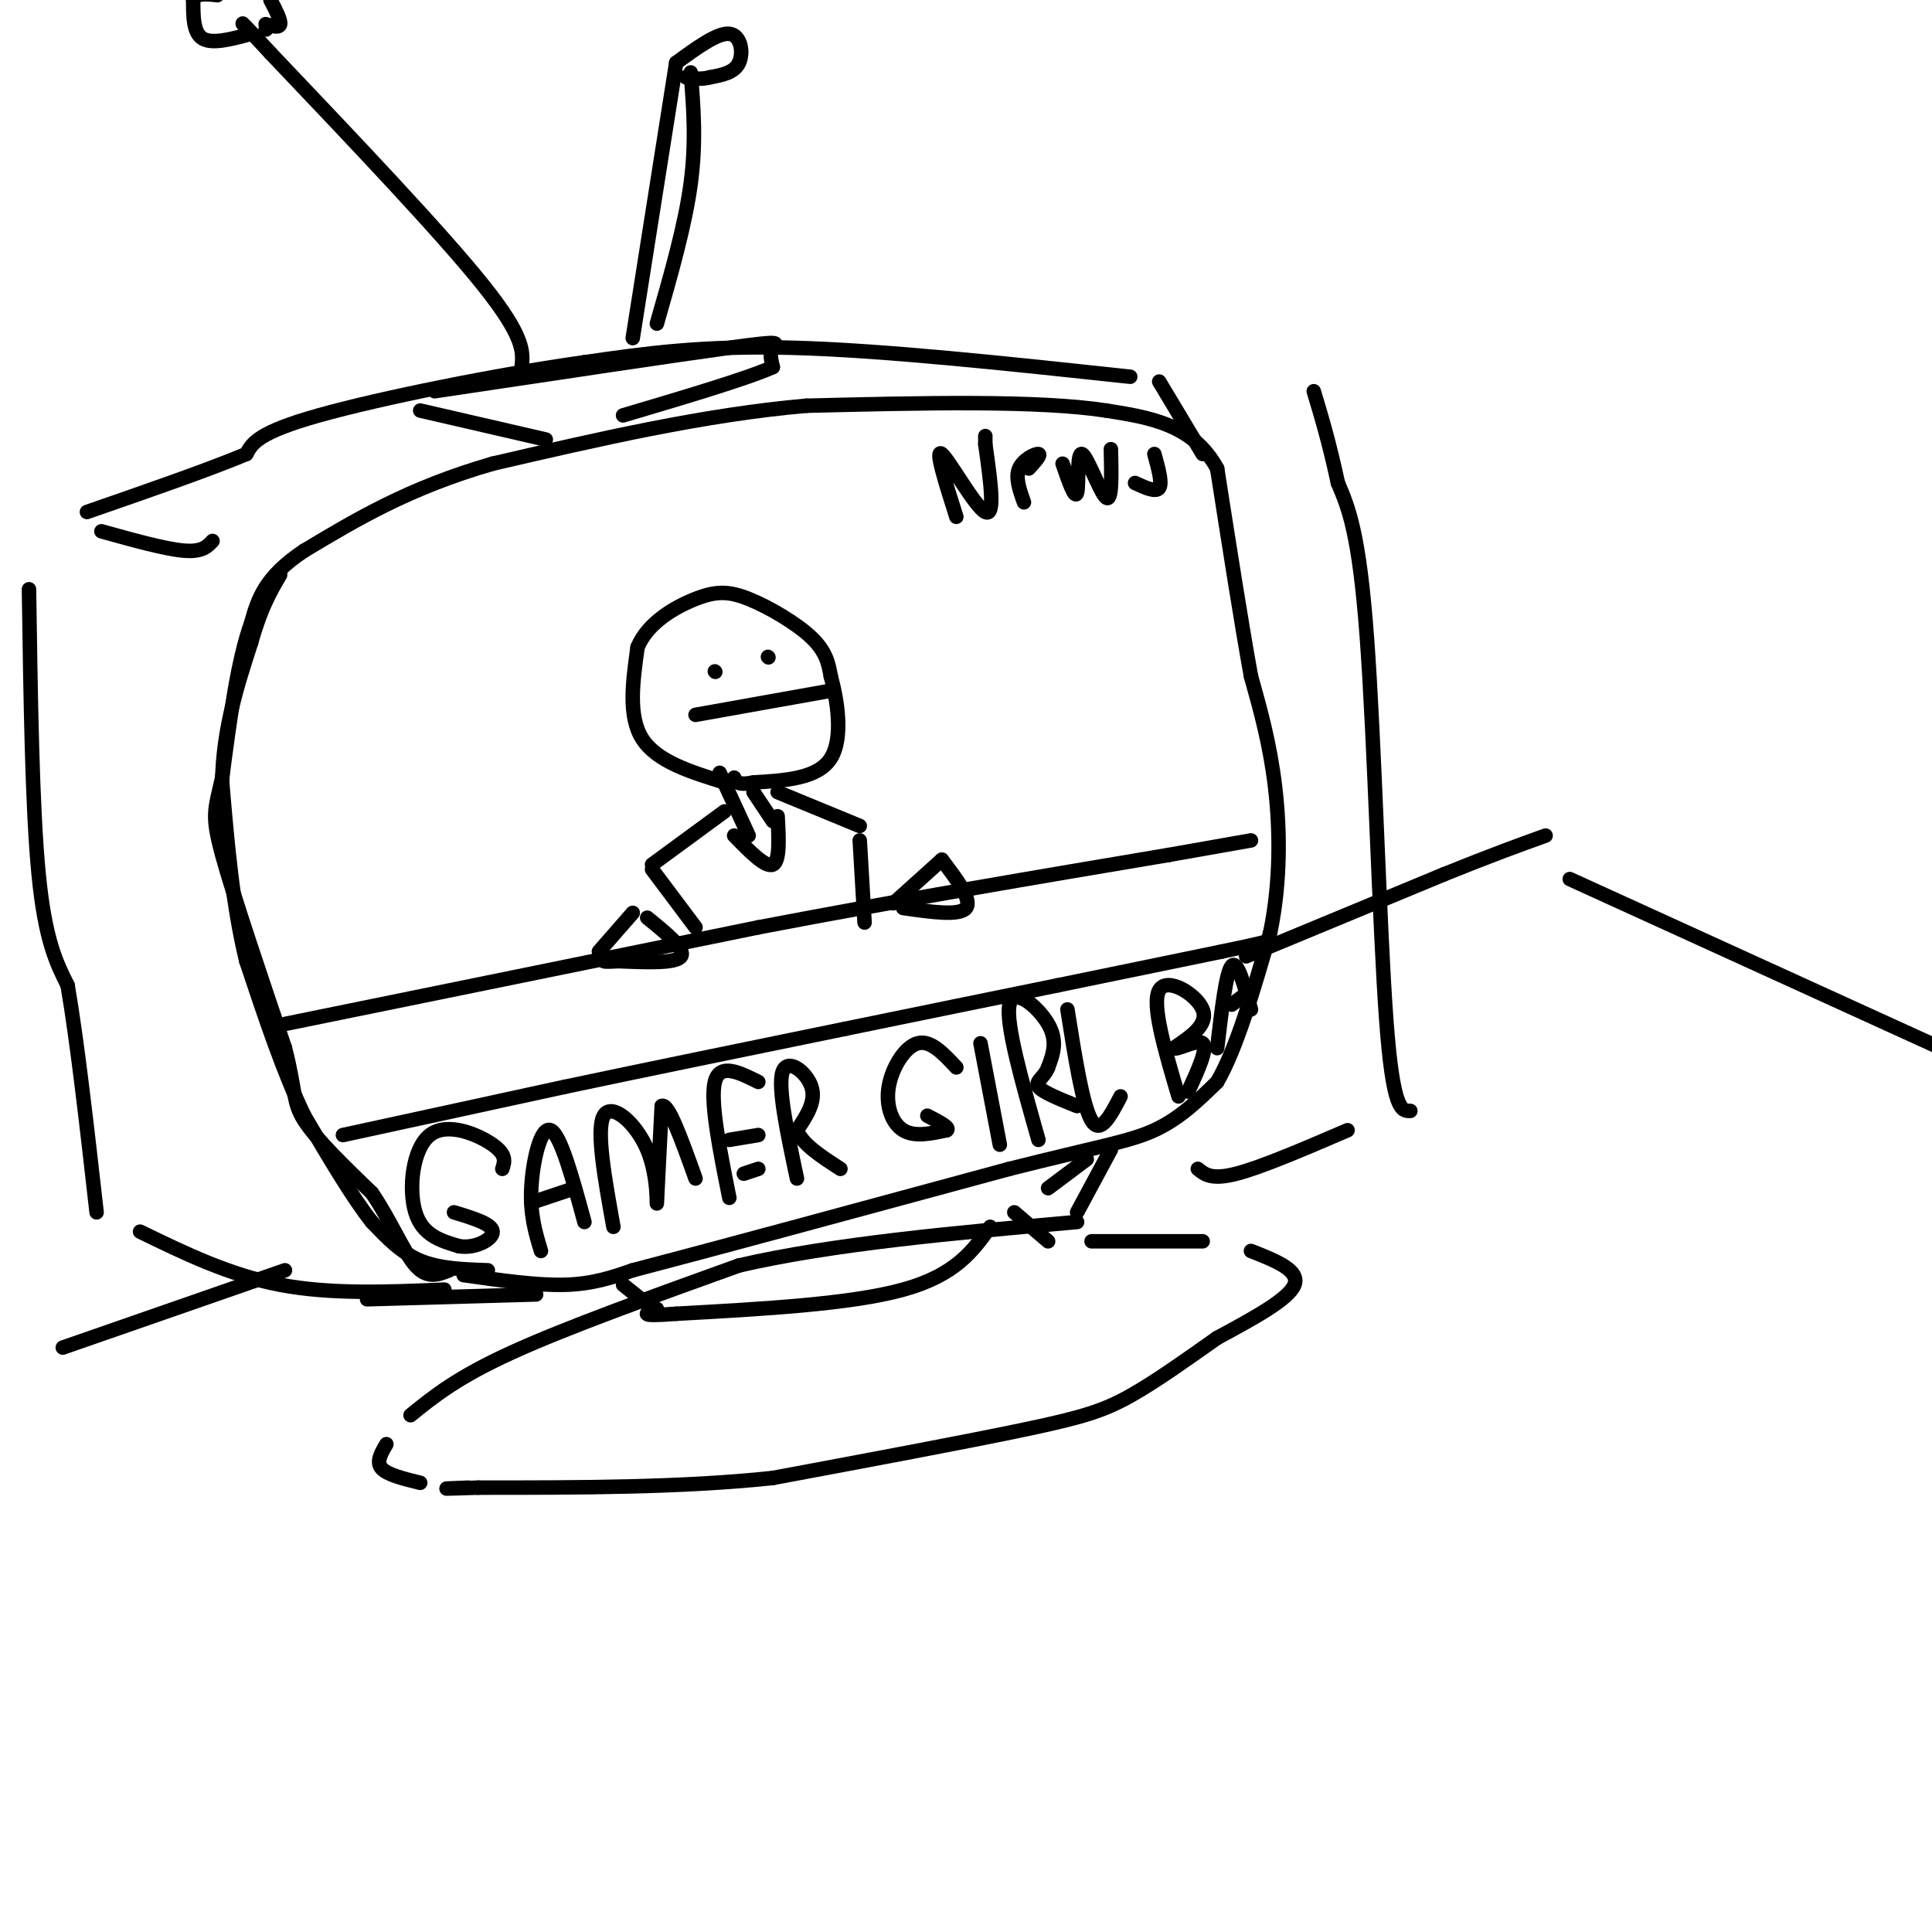 <svg viewBox='0 0 400 400' version='1.1' xmlns='http://www.w3.org/2000/svg' xmlns:xlink='http://www.w3.org/1999/xlink'><g fill='none' stroke='rgb(0,0,0)' stroke-width='3' stroke-linecap='round' stroke-linejoin='round'><path d='M96,264c7.583,1.083 15.167,2.167 21,2c5.833,-0.167 9.917,-1.583 14,-3'/><path d='M131,263c15.333,-4.000 46.667,-12.500 78,-21'/><path d='M209,242c18.222,-4.600 24.778,-5.600 30,-8c5.222,-2.400 9.111,-6.200 13,-10'/><path d='M252,224c4.000,-6.833 7.500,-18.917 11,-31'/><path d='M263,193c2.156,-10.467 2.044,-21.133 1,-30c-1.044,-8.867 -3.022,-15.933 -5,-23'/><path d='M259,140c-2.000,-11.000 -4.500,-27.000 -7,-43'/><path d='M252,97c-5.000,-9.167 -14.000,-10.583 -23,-12'/><path d='M229,85c-14.167,-2.167 -38.083,-1.583 -62,-1'/><path d='M167,84c-21.167,1.833 -43.083,6.917 -65,12'/><path d='M102,96c-17.333,5.000 -28.167,11.500 -39,18'/><path d='M63,114c-8.333,5.500 -9.667,10.250 -11,15'/><path d='M52,129c-2.833,7.833 -4.417,19.917 -6,32'/><path d='M46,161c-1.511,6.756 -2.289,7.644 0,16c2.289,8.356 7.644,24.178 13,40'/><path d='M59,217c2.289,8.889 1.511,11.111 4,15c2.489,3.889 8.244,9.444 14,15'/><path d='M77,247c3.867,5.622 6.533,12.178 9,15c2.467,2.822 4.733,1.911 7,1'/><path d='M71,235c0.000,0.000 46.000,-10.000 46,-10'/><path d='M117,225c17.333,-3.667 37.667,-7.833 58,-12'/><path d='M175,213c17.000,-3.500 30.500,-6.250 44,-9'/><path d='M219,204c13.000,-2.667 23.500,-4.833 34,-7'/><path d='M253,197c7.167,-1.500 8.083,-1.750 9,-2'/><path d='M262,195c1.500,-0.333 0.750,-0.167 0,0'/><path d='M101,263c-5.000,-0.167 -10.000,-0.333 -14,-2c-4.000,-1.667 -7.000,-4.833 -10,-8'/><path d='M77,253c-4.000,-5.000 -9.000,-13.500 -14,-22'/><path d='M63,231c-4.333,-9.000 -8.167,-20.500 -12,-32'/><path d='M51,199c-2.833,-11.500 -3.917,-24.250 -5,-37'/><path d='M46,162c0.167,-11.000 3.083,-20.000 6,-29'/><path d='M52,133c2.000,-7.167 4.000,-10.583 6,-14'/><path d='M104,242c0.482,-1.452 0.964,-2.905 -2,-5c-2.964,-2.095 -9.375,-4.833 -13,-2c-3.625,2.833 -4.464,11.238 -3,16c1.464,4.762 5.232,5.881 9,7'/><path d='M95,258c3.311,0.600 7.089,-1.400 7,-3c-0.089,-1.600 -4.044,-2.800 -8,-4'/><path d='M112,259c-1.133,-3.733 -2.267,-7.467 -2,-13c0.267,-5.533 1.933,-12.867 4,-12c2.067,0.867 4.533,9.933 7,19'/><path d='M110,249c0.000,0.000 9.000,-3.000 9,-3'/><path d='M127,254c-1.810,-10.065 -3.619,-20.131 -2,-23c1.619,-2.869 6.667,1.458 9,7c2.333,5.542 1.952,12.298 2,11c0.048,-1.298 0.524,-10.649 1,-20'/><path d='M137,229c1.333,-0.833 4.167,7.083 7,15'/><path d='M151,248c-2.000,-10.000 -4.000,-20.000 -3,-24c1.000,-4.000 5.000,-2.000 9,0'/><path d='M151,236c0.000,0.000 6.000,-1.000 6,-1'/><path d='M154,243c0.000,0.000 3.000,-1.000 3,-1'/><path d='M165,244c-2.000,-9.422 -4.000,-18.844 -3,-22c1.000,-3.156 5.000,-0.044 6,3c1.000,3.044 -1.000,6.022 -3,9'/><path d='M165,234c1.000,2.833 5.000,5.417 9,8'/><path d='M198,221c-2.667,-2.863 -5.333,-5.726 -8,-5c-2.667,0.726 -5.333,5.042 -6,9c-0.667,3.958 0.667,7.560 3,9c2.333,1.440 5.667,0.720 9,0'/><path d='M196,234c0.833,-0.500 -1.583,-1.750 -4,-3'/><path d='M207,237c0.000,0.000 -4.000,-21.000 -4,-21'/><path d='M215,236c-3.422,-12.067 -6.844,-24.133 -6,-28c0.844,-3.867 5.956,0.467 8,4c2.044,3.533 1.022,6.267 0,9'/><path d='M217,221c-0.800,2.111 -2.800,2.889 -2,4c0.800,1.111 4.400,2.556 8,4'/><path d='M221,209c1.583,10.000 3.167,20.000 5,23c1.833,3.000 3.917,-1.000 6,-5'/><path d='M244,227c-2.822,-9.556 -5.644,-19.111 -4,-22c1.644,-2.889 7.756,0.889 9,4c1.244,3.111 -2.378,5.556 -6,8'/><path d='M243,217c0.533,0.578 4.867,-1.978 6,-1c1.133,0.978 -0.933,5.489 -3,10'/><path d='M252,217c0.917,-7.833 1.833,-15.667 3,-17c1.167,-1.333 2.583,3.833 4,9'/><path d='M255,208c0.000,0.000 4.000,-3.000 4,-3'/><path d='M59,212c0.000,0.000 98.000,-20.000 98,-20'/><path d='M157,192c30.500,-5.833 57.750,-10.417 85,-15'/><path d='M242,177c17.000,-3.000 17.000,-3.000 17,-3'/><path d='M150,162c-7.000,-2.167 -14.000,-4.333 -17,-9c-3.000,-4.667 -2.000,-11.833 -1,-19'/><path d='M132,134c2.091,-5.102 7.818,-8.357 12,-10c4.182,-1.643 6.818,-1.673 11,0c4.182,1.673 9.909,5.049 13,8c3.091,2.951 3.545,5.475 4,8'/><path d='M172,140c1.333,4.800 2.667,12.800 0,17c-2.667,4.200 -9.333,4.600 -16,5'/><path d='M156,162c-3.333,0.667 -3.667,-0.167 -4,-1'/><path d='M144,148c0.000,0.000 28.000,-5.000 28,-5'/><path d='M148,139c0.000,0.000 0.100,0.100 0.1,0.1'/><path d='M159,136c0.000,0.000 0.100,0.100 0.1,0.1'/><path d='M149,160c0.000,0.000 6.000,13.000 6,13'/><path d='M156,164c0.000,0.000 4.000,6.000 4,6'/><path d='M150,168c0.000,0.000 -15.000,11.000 -15,11'/><path d='M135,180c0.000,0.000 9.000,12.000 9,12'/><path d='M161,164c0.000,0.000 17.000,7.000 17,7'/><path d='M178,174c0.000,0.000 1.000,17.000 1,17'/><path d='M152,173c3.250,3.333 6.500,6.667 8,6c1.500,-0.667 1.250,-5.333 1,-10'/><path d='M124,197c0.000,0.000 7.000,-8.000 7,-8'/><path d='M134,190c4.000,3.250 8.000,6.500 7,8c-1.000,1.500 -7.000,1.250 -13,1'/><path d='M128,199c-2.667,0.167 -2.833,0.083 -3,0'/><path d='M185,187c0.000,0.000 10.000,-9.000 10,-9'/><path d='M195,178c3.167,4.167 6.333,8.333 5,10c-1.333,1.667 -7.167,0.833 -13,0'/><path d='M198,107c-2.267,-7.133 -4.533,-14.267 -3,-13c1.533,1.267 6.867,10.933 9,12c2.133,1.067 1.067,-6.467 0,-14'/><path d='M204,92c0.000,-2.500 0.000,-1.750 0,-1'/><path d='M212,104c-0.911,-2.556 -1.822,-5.111 -1,-7c0.822,-1.889 3.378,-3.111 4,-3c0.622,0.111 -0.689,1.556 -2,3'/><path d='M220,96c1.298,3.768 2.595,7.536 3,6c0.405,-1.536 -0.083,-8.375 1,-8c1.083,0.375 3.738,7.964 5,9c1.262,1.036 1.131,-4.482 1,-10'/><path d='M235,100c2.167,1.000 4.333,2.000 5,1c0.667,-1.000 -0.167,-4.000 -1,-7'/><path d='M249,94c0.000,0.000 -9.000,-15.000 -9,-15'/><path d='M234,78c-25.583,-2.750 -51.167,-5.500 -70,-6c-18.833,-0.500 -30.917,1.250 -43,3'/><path d='M121,75c-18.244,2.556 -42.356,7.444 -55,11c-12.644,3.556 -13.822,5.778 -15,8'/><path d='M51,94c-8.000,3.333 -20.500,7.667 -33,12'/><path d='M6,122c0.333,22.667 0.667,45.333 2,59c1.333,13.667 3.667,18.333 6,23'/><path d='M14,204c2.000,11.667 4.000,29.333 6,47'/><path d='M29,255c9.250,4.500 18.500,9.000 29,11c10.500,2.000 22.250,1.500 34,1'/><path d='M44,112c-1.083,1.167 -2.167,2.333 -6,2c-3.833,-0.333 -10.417,-2.167 -17,-4'/><path d='M113,91c0.000,0.000 -26.000,-6.000 -26,-6'/><path d='M90,81c24.756,-3.711 49.511,-7.422 61,-9c11.489,-1.578 9.711,-1.022 9,0c-0.711,1.022 -0.356,2.511 0,4'/><path d='M160,76c-5.167,2.333 -18.083,6.167 -31,10'/><path d='M131,70c0.000,0.000 9.000,-57.000 9,-57'/><path d='M140,13c4.289,-3.133 8.578,-6.267 11,-6c2.422,0.267 2.978,3.933 2,6c-0.978,2.067 -3.489,2.533 -6,3'/><path d='M147,16c-1.833,0.500 -3.417,0.250 -5,0'/><path d='M143,15c0.583,7.167 1.167,14.333 0,23c-1.167,8.667 -4.083,18.833 -7,29'/><path d='M108,76c0.333,-3.083 0.667,-6.167 -8,-17c-8.667,-10.833 -26.333,-29.417 -44,-48'/><path d='M56,11c-8.000,-8.667 -6.000,-6.333 -4,-4'/><path d='M52,7c-4.000,1.083 -8.000,2.167 -10,1c-2.000,-1.167 -2.000,-4.583 -2,-8'/><path d='M40,0c0.500,-1.500 2.750,-1.250 5,-1'/><path d='M56,0c1.083,2.083 2.167,4.167 2,5c-0.167,0.833 -1.583,0.417 -3,0'/><path d='M55,6c0.000,0.000 0.100,0.100 0.1,0.1'/><path d='M76,269c0.000,0.000 35.000,-1.000 35,-1'/><path d='M225,240c0.000,0.000 -8.000,6.000 -8,6'/><path d='M210,251c0.000,0.000 7.000,6.000 7,6'/><path d='M226,257c0.000,0.000 23.000,0.000 23,0'/><path d='M259,259c5.083,2.000 10.167,4.000 9,7c-1.167,3.000 -8.583,7.000 -16,11'/><path d='M252,277c-5.857,4.119 -12.500,8.917 -18,12c-5.500,3.083 -9.857,4.452 -22,7c-12.143,2.548 -32.071,6.274 -52,10'/><path d='M160,306c-18.833,2.000 -39.917,2.000 -61,2'/><path d='M99,308c-10.500,0.333 -6.250,0.167 -2,0'/><path d='M87,307c-3.417,-0.833 -6.833,-1.667 -8,-3c-1.167,-1.333 -0.083,-3.167 1,-5'/><path d='M85,293c4.833,-3.917 9.667,-7.833 21,-13c11.333,-5.167 29.167,-11.583 47,-18'/><path d='M153,262c19.500,-4.500 44.750,-6.750 70,-9'/><path d='M205,254c-3.583,5.000 -7.167,10.000 -18,13c-10.833,3.000 -28.917,4.000 -47,5'/><path d='M140,272c-8.500,0.667 -6.250,-0.167 -4,-1'/><path d='M134,270c0.000,0.000 -5.000,-4.000 -5,-4'/><path d='M13,279c0.000,0.000 46.000,-16.000 46,-16'/><path d='M258,198c0.000,0.000 41.000,-17.000 41,-17'/><path d='M299,181c10.333,-4.167 15.667,-6.083 21,-8'/><path d='M325,182c0.000,0.000 79.000,36.000 79,36'/><path d='M223,251c0.000,0.000 7.000,-13.000 7,-13'/><path d='M248,242c1.417,1.167 2.833,2.333 8,1c5.167,-1.333 14.083,-5.167 23,-9'/><path d='M292,230c-1.800,0.044 -3.600,0.089 -5,-19c-1.400,-19.089 -2.400,-57.311 -4,-79c-1.600,-21.689 -3.800,-26.844 -6,-32'/><path d='M277,100c-1.833,-8.500 -3.417,-13.750 -5,-19'/></g>
</svg>